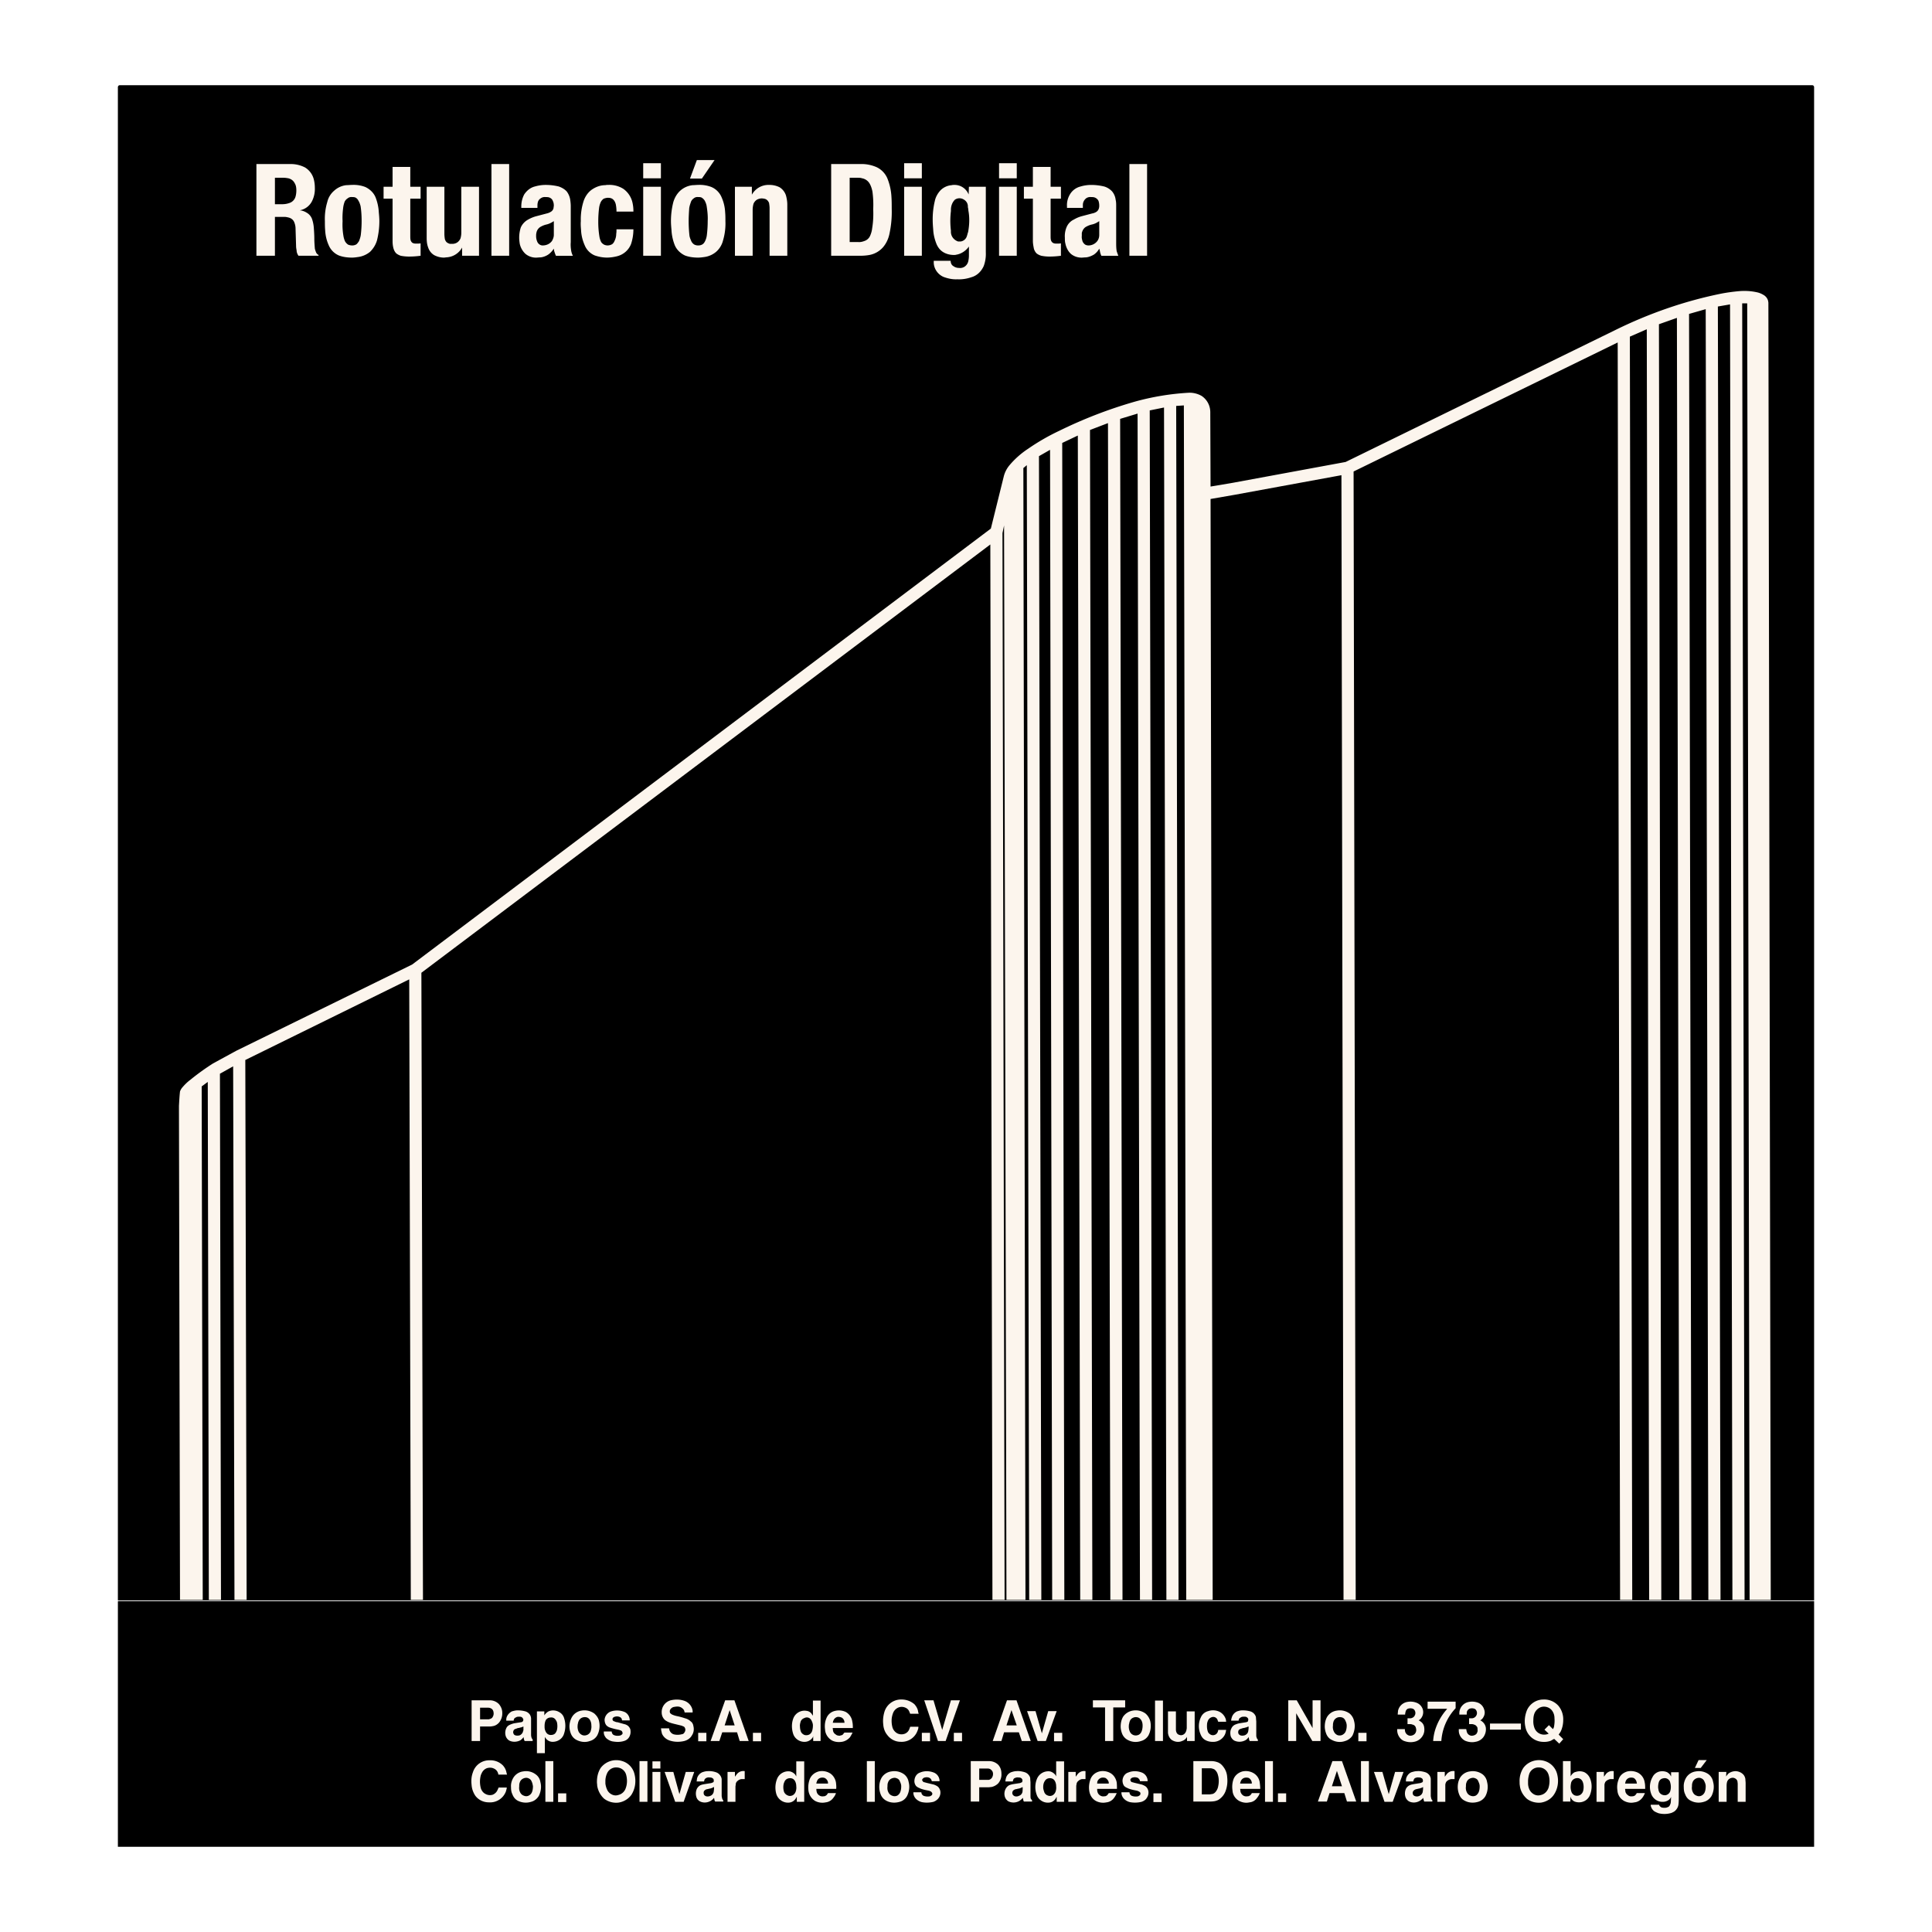 <svg xmlns="http://www.w3.org/2000/svg" width="2500" height="2500" viewBox="0 0 192.756 192.756"><g fill-rule="evenodd" clip-rule="evenodd"><path fill="#fff" d="M0 0h192.756v192.756H0V0z"/><path d="M11.761 159.669h169.233V8.688c0-.053-.025-.079-.053-.132a.198.198 0 0 0-.131-.053H11.946a.2.2 0 0 0-.132.053c-.026.053-.053.079-.053.132v150.981z"/><path d="M174.559 159.616h2.109l-.236-129.431-.027-.158c-.053-.237-.211-.448-.422-.58s-.447-.237-.711-.29c-.607-.132-1.215-.158-1.795-.105s-1.16.132-1.715.237c-3.666.738-7.227 1.978-10.602 3.64l-26.906 13.162-11.287 2.084-2.189.369-.027-7.227v-.185c0-.659-.316-1.266-.871-1.635a2.448 2.448 0 0 0-1.213-.316 25.343 25.343 0 0 0-5.459.896 45.515 45.515 0 0 0-7.518 2.901 21.614 21.614 0 0 0-3.113 1.793 8.584 8.584 0 0 0-1.873 1.662 2.812 2.812 0 0 0-.553 1.082l-1.293 5.222-57.739 43.495-17.541 8.6-2.321 1.266a23.546 23.546 0 0 0-2.269 1.636c-.316.237-.58.501-.844.817a1.424 1.424 0 0 0-.185.343c-.053.476-.079.977-.105 1.451l.105 49.271h2.268l-.105-51.224.607-.448.106 51.672h1.213l-.105-52.49 1.319-.738.132 53.229h1.213l-.132-53.861 16.354-8.045.158 61.906H42.2l-.158-62.565 56.763-42.73.211 105.296h1.213l-.211-106.43.158-.765.238 107.195h1.898l-.211-112.919.344-.29.236 113.208h1.213l-.236-114.105 1.107-.633.211 114.738h1.213l-.211-115.424 1.557-.739.238 116.163h1.213L108.748 42.9l1.795-.686.236 117.403h1.213l-.236-117.825 1.74-.527.238 118.352h1.213l-.238-118.669 1.426-.29.236 118.959h1.213L117.348 40.5l.766-.053.236 119.17h2.639l-.211-109.833 2.426-.422 10.631-1.952.209 112.207h1.215l-.211-112.576 26.35-12.872.238 125.447h1.213l-.238-126.028 1.689-.739.236 126.767h1.213l-.236-127.268 1.793-.633.238 127.9h1.213l-.239-128.295 1.662-.475.264 128.771h1.213l-.264-129.035 1.215-.211.236 129.246h1.213l-.237-129.351h.5l.239 129.351zM25.583 16.364v9.153h1.846V21.64h.976c.105 0 .237.026.343.053.264.053.501.211.607.475.079.185.132.422.132.633l.053 1.741c0 .158.026.291.053.448 0 .185.079.37.185.528h2.005v-.079a.523.523 0 0 1-.238-.238 2.349 2.349 0 0 1-.132-.395c-.026-.343-.053-.66-.053-1.002 0-.369-.026-.739-.053-1.108a3.391 3.391 0 0 0-.185-.871 1.192 1.192 0 0 0-.528-.606 1.516 1.516 0 0 0-.686-.237 1.7 1.7 0 0 0 1.24-.95 2.71 2.71 0 0 0 .264-1.292c0-.264-.026-.501-.079-.739a1.96 1.96 0 0 0-.897-1.292 3.094 3.094 0 0 0-1.451-.343h-3.402v-.002zm1.846 4.01v-2.638h.871c.158 0 .316.026.475.053.291.079.501.237.633.501.132.211.158.475.158.712 0 .211-.026.422-.079.607a.93.93 0 0 1-.581.633 2.136 2.136 0 0 1-.712.132h-.765zM35.131 18.448c-.185 0-.396.026-.581.026a2.14 2.14 0 0 0-1.213.554 2.11 2.11 0 0 0-.686 1.134 5.756 5.756 0 0 0-.237 1.899c0 .291 0 .581.026.897.026.501.132 1.002.343 1.477a1.92 1.92 0 0 0 1.029 1.055c.422.158.87.211 1.319.211.185 0 .369-.026.554-.053a2.376 2.376 0 0 0 1.24-.528c.316-.316.554-.686.686-1.134a7.87 7.87 0 0 0 .237-1.926c0-.29-.026-.58-.053-.87a4.785 4.785 0 0 0-.316-1.477c-.185-.475-.581-.844-1.029-1.055a3.25 3.25 0 0 0-1.319-.21zm0 6.04c-.132 0-.264-.026-.396-.079a.985.985 0 0 1-.317-.343 2.22 2.22 0 0 1-.158-.554 6.67 6.67 0 0 1-.08-1.451c-.026-.422 0-.87.053-1.292.026-.238.079-.449.158-.66a.833.833 0 0 1 .29-.316.574.574 0 0 1 .449-.132c.105 0 .237 0 .343.053a.674.674 0 0 1 .29.316c.105.158.158.343.211.527.079.501.105 1.002.105 1.503 0 .449-.026.897-.079 1.346-.026.237-.105.448-.185.659-.079.105-.158.237-.264.316a.807.807 0 0 1-.42.107zM39.167 16.654v1.979h-.897v1.187h.897v4.221c0 .264.026.527.105.792.053.158.132.316.264.448.132.105.29.185.449.237.264.053.554.079.817.079.396 0 .765-.026 1.161-.079v-1.24c-.132.026-.264.026-.396.026-.105 0-.211 0-.291-.026s-.158-.053-.211-.132a.524.524 0 0 1-.105-.211c-.026-.132-.026-.264-.026-.369V19.82h1.029v-1.187h-1.029v-1.979h-1.767zM46.104 24.699v.818h1.688v-6.884h-1.767v4.563c0 .211-.026.396-.079.58a.908.908 0 0 1-.343.422.901.901 0 0 1-.501.132h-.211a.963.963 0 0 1-.29-.132c-.106-.079-.159-.185-.211-.316a3.277 3.277 0 0 1-.053-.501v-4.748H42.57v5.091c0 .316.026.633.132.923.105.343.316.633.633.818.316.158.633.237.976.237l.211-.026a1.89 1.89 0 0 0 1.582-.977zM49.032 16.364v9.153h1.767v-9.153h-1.767zM52.012 20.743h1.609v-.185c0-.105 0-.211.026-.316a.641.641 0 0 1 .29-.448.695.695 0 0 1 .501-.132c.105 0 .211 0 .316.026.185.053.343.185.396.343.079.158.105.316.105.475 0 .079-.026.159-.026.238a.555.555 0 0 1-.29.396 1.239 1.239 0 0 1-.396.158l-1.002.264a3.341 3.341 0 0 0-.845.343 1.66 1.66 0 0 0-.738.792 3.369 3.369 0 0 0-.158 1.029c0 .185.026.396.053.58.079.396.29.765.581 1.029.29.237.659.369 1.029.369.158 0 .316-.026.475-.026.264-.026.527-.132.738-.264.237-.159.422-.37.58-.606l.026.21c.053.158.106.343.185.501h1.688a1.826 1.826 0 0 1-.158-.449c-.053-.29-.079-.606-.053-.896V20.56c0-.211-.026-.422-.053-.633a1.87 1.87 0 0 0-.343-.818c-.211-.237-.501-.396-.792-.501a5.5 5.5 0 0 0-1.319-.158c-.369 0-.712.053-1.081.158-.422.105-.792.396-1.055.791a2.545 2.545 0 0 0-.291 1.187v.157h.002zm3.244 1.319v1.372c0 .211-.079.422-.185.606-.21.29-.554.448-.923.448a.53.53 0 0 1-.29-.079.619.619 0 0 1-.264-.316 1.38 1.38 0 0 1-.105-.554c0-.105 0-.185.026-.29a.862.862 0 0 1 .396-.607c.185-.105.369-.185.58-.237.264-.053.528-.185.765-.343zM61.508 21.112h1.688a3.85 3.85 0 0 0-.106-.95 2.305 2.305 0 0 0-.896-1.319 2.594 2.594 0 0 0-1.477-.396c-.105 0-.211 0-.317.026-.475 0-.923.158-1.318.422-.396.264-.686.686-.844 1.134a5.908 5.908 0 0 0-.29 2.031c-.027.317 0 .606.026.923.026.528.158 1.029.369 1.503.185.449.554.818 1.002 1.002.396.132.791.211 1.213.211.343 0 .686-.053 1.002-.132a2.018 2.018 0 0 0 1.397-1.213 4.66 4.66 0 0 0 .238-1.477h-1.688c0 .158 0 .317-.026.449 0 .237-.053.475-.158.686a.808.808 0 0 1-.237.343.89.89 0 0 1-.448.132.843.843 0 0 1-.37-.079c-.132-.079-.264-.185-.316-.316a1.906 1.906 0 0 1-.158-.554 8.968 8.968 0 0 1-.105-1.451c0-.448.026-.87.079-1.318.026-.211.079-.396.158-.581a.881.881 0 0 1 .316-.369c.158-.053.343-.105.501-.079.185 0 .369.079.475.211.105.105.158.237.211.396.052.237.079.502.079.765zM64.172 16.285v1.504h1.767v-1.504h-1.767zM64.172 18.633v6.884h1.767v-6.884h-1.767zM69.658 18.448c-.185 0-.369.026-.554.026a2.216 2.216 0 0 0-1.24.554c-.316.29-.554.686-.686 1.134a7.66 7.66 0 0 0-.237 1.899c0 .291.026.581.053.897.026.501.132 1.002.317 1.477.185.475.58.844 1.028 1.055.422.158.871.211 1.319.211.185 0 .396-.026.581-.053.448-.053.87-.237 1.213-.528a2.21 2.21 0 0 0 .686-1.134 5.914 5.914 0 0 0 .237-1.926c0-.29 0-.58-.026-.87a4.153 4.153 0 0 0-.343-1.477 1.92 1.92 0 0 0-1.029-1.055 3.25 3.25 0 0 0-1.319-.21zm0 6.04a.836.836 0 0 1-.369-.079.783.783 0 0 1-.316-.343c-.079-.185-.158-.369-.185-.554-.053-.475-.08-.976-.08-1.451 0-.422.026-.844.053-1.266.027-.238.106-.449.185-.686a.77.77 0 0 1 .264-.316.571.571 0 0 1 .448-.132c.132 0 .238 0 .343.053a.91.91 0 0 1 .316.316c.079.158.158.343.185.527.079.501.132 1.002.105 1.503 0 .449-.026.897-.079 1.346a1.874 1.874 0 0 1-.185.659c-.053.105-.132.237-.264.316s-.262.107-.421.107zM69.526 15.969l-.685 1.846h1.187l1.265-1.846h-1.767zM73.325 18.633v6.884h1.768v-4.563c0-.211.026-.396.079-.607a.877.877 0 0 1 .343-.422 1.09 1.09 0 0 1 .501-.132l.211.026c.105.026.211.053.29.132.105.079.158.185.211.29.026.185.053.343.053.528v4.748h1.768V20.4c0-.29-.053-.606-.132-.897a1.507 1.507 0 0 0-.633-.817 2.239 2.239 0 0 0-1.002-.237h-.185a1.89 1.89 0 0 0-1.582.976v-.791h-1.69v-.001zM82.926 16.364v9.153h2.902c.316 0 .633-.026.923-.079a2.39 2.39 0 0 0 1.345-.765c.317-.369.527-.817.633-1.292.185-.844.264-1.688.238-2.559 0-.396 0-.765-.026-1.161a5.708 5.708 0 0 0-.37-1.768 2.179 2.179 0 0 0-1.108-1.213 3.751 3.751 0 0 0-1.503-.316h-3.034zm1.846 7.782v-6.41h.792c.158 0 .291 0 .449.053a1.1 1.1 0 0 1 .765.554c.132.237.211.501.264.765.079.581.105 1.161.079 1.768.026.633 0 1.266-.105 1.899-.026.264-.105.528-.211.765s-.316.422-.554.501c-.21.079-.421.132-.659.105h-.82zM90.206 16.285v1.504h1.767v-1.504h-1.767zM90.206 18.633v6.884h1.767v-6.884h-1.767zM98.355 18.633h-1.687l-.026.765-.027-.053a1.504 1.504 0 0 0-1.397-.896c-.079 0-.185 0-.264.026a1.754 1.754 0 0 0-1.134.527c-.264.29-.475.66-.554 1.055a7.778 7.778 0 0 0-.211 1.899c0 .317.026.633.053.976.026.501.158 1.002.343 1.451.158.343.369.606.686.791.316.185.686.264 1.028.264.079 0 .158 0 .237-.026.501-.079.976-.396 1.267-.818v.897c0 .211-.026.422-.079.633a.892.892 0 0 1-.343.475.8.8 0 0 1-.554.132.952.952 0 0 1-.581-.185c-.185-.105-.264-.317-.264-.527H93.16v.21c.026.607.422 1.161.976 1.398.422.158.896.264 1.371.238.475.026.976-.053 1.425-.211.554-.158.976-.58 1.212-1.107a3.47 3.47 0 0 0 .211-1.372v-6.542zm-1.872 4.853a.756.756 0 0 1-.633.606h-.264c-.448-.158-.738-.554-.712-1.029v-.053a8.068 8.068 0 0 1 0-1.952v-.132c0-.37.132-.739.396-1.002a.8.8 0 0 1 .871-.026c.29.158.449.448.422.765a1.5 1.5 0 0 1 .052.343c.133.712.106 1.424-.025 2.136-.027.08-.053.159-.08.264 0 .028 0 .054-.027.08zM99.676 16.285v1.504h1.767v-1.504h-1.767zM99.676 18.633v6.884h1.767v-6.884h-1.767zM103.051 16.654v1.979h-.896v1.187h.896v4.221c0 .264.053.527.105.792.053.158.133.316.264.448.133.105.291.185.475.237.264.053.529.079.793.079.395 0 .764-.026 1.16-.079v-1.24c-.133.026-.264.026-.396.026-.105 0-.184 0-.289-.026a.455.455 0 0 1-.211-.132.511.511 0 0 1-.105-.211c-.027-.132-.027-.264-.027-.369V19.82h1.029v-1.187h-1.029v-1.979h-1.769zM106.453 20.743h1.584v-.185c0-.105 0-.211.025-.316a.88.88 0 0 1 .291-.448.694.694 0 0 1 .5-.132c.105 0 .211 0 .316.026a.696.696 0 0 1 .424.343c.053.158.078.316.078.475 0 .079 0 .159-.025.238a.602.602 0 0 1-.266.396 1.156 1.156 0 0 1-.422.158l-1.002.264a3.166 3.166 0 0 0-.816.343 1.449 1.449 0 0 0-.74.792 2.298 2.298 0 0 0-.158 1.029c0 .185 0 .396.053.58.08.396.264.765.555 1.029.291.237.66.369 1.055.369.133 0 .291-.026.449-.026.264-.026.527-.132.764-.264.238-.159.424-.37.555-.606l.053.184c.027.185.08.37.158.528h1.688c-.053-.158-.105-.291-.158-.449-.053-.29-.053-.606-.053-.896v-3.614c0-.211 0-.422-.053-.633a1.599 1.599 0 0 0-.342-.818 1.774 1.774 0 0 0-.791-.501 5.502 5.502 0 0 0-1.32-.158c-.342 0-.711.053-1.055.158a1.691 1.691 0 0 0-1.055.791 2.054 2.054 0 0 0-.291 1.187v.156h-.001zm3.219 1.319v1.372c0 .211-.053.422-.186.606a1.11 1.11 0 0 1-.896.448.697.697 0 0 1-.316-.079.785.785 0 0 1-.264-.316c-.053-.185-.105-.369-.078-.554v-.29c.053-.238.184-.475.395-.607.186-.105.369-.185.58-.237.29-.053.527-.185.765-.343zM112.68 16.364v9.153h1.765v-9.153h-1.765z" fill="#fcf5ed"/><path d="M11.761 184.252h169.233v-24.504H11.788l-.026.026v24.478h-.001z"/><path d="M155.516 173.068v-.026c.078-.105.156-.211.209-.316.158-.343.238-.738.238-1.108a2.111 2.111 0 0 0-.475-1.424 1.887 1.887 0 0 0-1.504-.633c-.711 0-1.346.422-1.635 1.055-.211.528-.291 1.108-.158 1.688a1.822 1.822 0 0 0 1.662 1.477c.289.026.58 0 .869-.105.105-.053.211-.132.344-.185l.502.475.395-.448-.447-.45zm-.582-.553l-.395-.396-.449.449.422.396c-.264.132-.58.132-.844.026s-.475-.316-.58-.606a1.885 1.885 0 0 1-.105-.766c0-.237.027-.448.105-.659.158-.396.527-.686.949-.686.369 0 .713.185.896.527.105.185.158.396.158.633.027.291 0 .581-.053.871a.738.738 0 0 1-.104.211zM148.656 171.961v.606h3.086v-.606h-3.086zM145.545 172.515v.158c0 .422.264.817.633 1.002.316.132.686.185 1.027.105a1.21 1.21 0 0 0 .818-.501c.186-.29.264-.606.211-.949a.97.97 0 0 0-.369-.58.414.414 0 0 0-.186-.105l.08-.054a.616.616 0 0 0 .186-.184c.184-.264.236-.555.131-.845a1.054 1.054 0 0 0-.555-.659 1.687 1.687 0 0 0-.949-.105 1.15 1.15 0 0 0-.949.896c-.025.105-.025.237-.025.369h.738c0-.105 0-.211.025-.316a.587.587 0 0 1 .238-.264.76.76 0 0 1 .422-.026.379.379 0 0 1 .289.237.503.503 0 0 1-.025.475.522.522 0 0 1-.396.264h-.316v.581h.158c.133 0 .238 0 .344.053.131.026.236.132.316.264.025.079.025.185.025.264.027.105-.025.237-.078.343-.105.158-.316.237-.527.237a.532.532 0 0 1-.475-.422c-.027-.079-.027-.158-.053-.237h-.738v-.001zM142.432 169.771v.712h1.951l-.078.105a5.667 5.667 0 0 0-1.135 2.058 4.925 4.925 0 0 0-.184 1.056h.816a5.274 5.274 0 0 1 1.426-3.271v-.659h-2.796v-.001zM139.398 172.515v.158c.025.422.264.817.633 1.002.344.132.686.185 1.055.105a1.22 1.22 0 0 0 .791-.501c.213-.29.266-.606.213-.949a.786.786 0 0 0-.371-.58.418.418 0 0 0-.184-.105l.078-.054a.616.616 0 0 0 .186-.184.988.988 0 0 0 .158-.845 1.032 1.032 0 0 0-.58-.659 1.663 1.663 0 0 0-.949-.105 1.15 1.15 0 0 0-.949.896c0 .105-.027.237-.027.369h.738c0-.105.027-.211.053-.316a.422.422 0 0 1 .211-.264.762.762 0 0 1 .422-.026.379.379 0 0 1 .291.237.503.503 0 0 1-.027.475c-.078.158-.236.238-.395.264h-.316v.581h.158c.131 0 .236 0 .342.053a.406.406 0 0 1 .316.264.918.918 0 0 1 .053.264.576.576 0 0 1-.105.343c-.105.158-.316.237-.5.237a.564.564 0 0 1-.502-.422c-.025-.079-.025-.158-.025-.237h-.768v-.001zM135.521 172.884v.844h.817v-.844h-.817zM132.172 172.251c0 .237.053.475.131.686.105.29.291.527.58.659.396.211.871.264 1.318.106.291-.08.582-.291.74-.555.211-.448.289-.949.158-1.424a1.35 1.35 0 0 0-.449-.766 1.662 1.662 0 0 0-1.266-.29 1.343 1.343 0 0 0-.949.581c-.185.29-.263.66-.263 1.003zm.869-.475a.644.644 0 0 1 .344-.396c.158-.078.369-.078.527-.025s.264.184.316.316c.08.158.133.316.133.501s-.027.396-.107.58c-.053.132-.158.237-.289.316s-.316.105-.502.053a.675.675 0 0 1-.369-.343.97.97 0 0 1-.105-.606c0-.105 0-.211.027-.29 0-.053.025-.079.025-.106zM128.531 173.702h.791v-2.77l1.61 2.77h.818v-4.062h-.793v2.769l-1.582-2.769h-.844v4.062zM122.834 171.671h.738c0-.026.027-.08.027-.106s.025-.053.025-.079a.383.383 0 0 1 .158-.131c.105-.08.238-.08.369-.08.053 0 .133 0 .186.027.078.025.131.078.184.158.027.052.027.131 0 .211 0 .026 0 .053-.025.079-.027.026-.053.026-.08.053-.025 0-.078.026-.105.026l-.658.105c-.158.026-.291.079-.424.132a.733.733 0 0 0-.369.369c-.131.237-.131.501-.078.765a.83.83 0 0 0 .344.448c.369.185.791.158 1.133-.026a.894.894 0 0 0 .316-.316l.027.105c0 .053.025.132.025.185l.027.026c0 .026.025.053.025.08h.818v-.159c-.027 0-.027-.026-.053-.026v-.026c-.027-.026-.053-.053-.053-.105-.053-.079-.053-.185-.053-.29v-1.345l-.027-.317a.578.578 0 0 0-.105-.343.834.834 0 0 0-.447-.343 2.786 2.786 0 0 0-.818-.105c-.184 0-.369.053-.527.105a.978.978 0 0 0-.527.633.892.892 0 0 0-.053.29zm1.74.58c0 .132 0 .264-.025.369 0 .079-.027.158-.053.237a.574.574 0 0 1-.291.264.745.745 0 0 1-.422.026.414.414 0 0 1-.211-.158.42.42 0 0 1 .027-.396c.053-.026.078-.079.131-.079.027-.026.053-.026.053-.026l.238-.079a.745.745 0 0 0 .236-.053c.08 0 .158-.053.238-.079l.079-.026zM122.332 171.776c0-.079-.025-.159-.025-.212a1.27 1.27 0 0 0-.607-.765 1.484 1.484 0 0 0-1.16-.079 1.06 1.06 0 0 0-.713.581 2.055 2.055 0 0 0-.053 1.714c.08.211.211.422.422.554.291.186.635.237.977.211a1.293 1.293 0 0 0 1.055-.765c.053-.132.08-.264.105-.422h-.791c0 .053-.025.105-.025.132a.563.563 0 0 1-.158.264c-.08.079-.211.132-.344.132s-.264-.053-.369-.158c-.078-.053-.131-.158-.158-.264-.078-.237-.078-.501-.053-.765.027-.132.08-.29.158-.396a.621.621 0 0 1 .396-.236.46.46 0 0 1 .475.263c.025.08.053.159.078.212h.79v-.001zM116.529 170.747v2.137c.027.264.133.501.344.686.289.211.711.29 1.055.133a.82.82 0 0 0 .396-.265c.053-.053.078-.105.105-.158v.423h.764v-2.955h-.791v1.689c-.025.105-.025.211-.078.316-.08.211-.264.369-.502.369a.65.65 0 0 1-.316-.105.528.528 0 0 1-.158-.264c-.027-.079-.027-.185-.027-.264v-1.741h-.792v-.001zM115.238 169.666v4.036h.791v-4.036h-.791zM111.809 172.251c0 .237.053.475.131.686.105.29.318.527.58.659a1.64 1.64 0 0 0 1.32.106c.316-.08.58-.291.738-.555.236-.448.289-.949.184-1.424a1.546 1.546 0 0 0-.475-.766 1.662 1.662 0 0 0-1.266-.29 1.46 1.46 0 0 0-.949.581c-.185.29-.263.66-.263 1.003zm.896-.475a.572.572 0 0 1 .344-.396c.158-.078.342-.078.5-.025s.264.184.344.316c.078.158.105.316.105.501s-.027.396-.105.58a.62.62 0 0 1-.264.316.676.676 0 0 1-.502.053.644.644 0 0 1-.395-.343 1.181 1.181 0 0 1-.107-.606c0-.105.027-.211.055-.29 0-.053 0-.079.025-.106zM109.039 169.64v.712h1.213v3.35h.818v-3.35h1.188v-.712h-3.219zM105.162 172.884v.844h.817v-.844h-.817zM103.314 170.721h-.843l1.054 2.981h.819l1.082-2.981h-.844l-.635 2.216-.633-2.216zM99.043 173.702h.869l.264-.871h1.477l.291.871h.896l-1.424-4.062h-.949l-1.424 4.062zm1.371-1.556l.5-1.53.529 1.53h-1.029zM95.165 172.884v.844h.817v-.844h-.817zM93.134 169.64h-.924l1.372 4.062h.765l1.424-4.062h-.896l-.871 2.954-.87-2.954zM91.973 172.884v.844h.818v-.844h-.818zM91.657 170.984l-.053-.185c-.026-.29-.185-.554-.37-.765a1.96 1.96 0 0 0-1.292-.475 1.735 1.735 0 0 0-1.688 1.187c-.132.422-.185.87-.132 1.293.026.396.158.765.396 1.055.316.422.792.686 1.345.686a1.678 1.678 0 0 0 1.688-1.134.836.836 0 0 0 .079-.369h-.818c-.026.079-.053.132-.079.211a.79.79 0 0 1-.501.501.946.946 0 0 1-.712-.053 1.028 1.028 0 0 1-.475-.58c-.079-.29-.105-.58-.079-.896.026-.211.079-.423.158-.607a.98.98 0 0 1 .527-.501.889.889 0 0 1 .686.026.693.693 0 0 1 .396.422c.026.053.053.132.079.185h.845v-.001zM85.088 172.409c0-.211 0-.422-.052-.633a1.312 1.312 0 0 0-.66-.977 1.61 1.61 0 0 0-1.055-.105 1.182 1.182 0 0 0-.871.738c-.158.37-.185.766-.132 1.135.026.448.29.844.686 1.081.317.158.66.185 1.002.132.316-.053.58-.211.792-.448.105-.158.185-.316.264-.475h-.818c-.026.053-.079.105-.132.158a.177.177 0 0 1-.158.105c-.053.026-.105.026-.158.053-.158 0-.316-.026-.422-.132a.544.544 0 0 1-.264-.369c0-.079-.026-.158-.026-.264h2.004v.001zm-.817-.527h-1.187c.026-.053.026-.132.053-.185a.593.593 0 0 1 .396-.396c.132-.027.29 0 .422.053a.546.546 0 0 1 .29.422c0 .027 0 .079.026.106zM81.106 171.169c-.053-.053-.079-.105-.132-.185a.698.698 0 0 0-.501-.29 1.194 1.194 0 0 0-1.319.738c-.185.476-.185 1.029-.026 1.53.158.527.686.87 1.24.817a.95.95 0 0 0 .739-.475l.026-.105v.502h.738v-4.036h-.765v1.504zm-1.293 1.082c-.026-.158.026-.343.079-.527a.618.618 0 0 1 .369-.316.5.5 0 0 1 .475 0 .57.57 0 0 1 .237.264c.079.158.132.316.132.475a2 2 0 0 1-.079.554.676.676 0 0 1-.264.343.674.674 0 0 1-.501.053c-.185-.079-.316-.211-.369-.369s-.079-.319-.079-.477zM75.119 172.884v.844h.817v-.844h-.817zM70.898 173.702h.871l.29-.871h1.477l.264.871h.897l-1.424-4.062h-.923l-1.452 4.062zm1.398-1.556l.501-1.53.501 1.53h-1.002zM69.658 172.884v.844h.818v-.844h-.818zM65.939 172.436a.457.457 0 0 1 .026.185c.026.105.053.237.079.343.159.369.475.606.844.712.449.132.923.132 1.372.027.316-.08.607-.265.765-.555.185-.264.237-.606.158-.923-.026-.185-.105-.369-.264-.475a1.251 1.251 0 0 0-.581-.317 6.715 6.715 0 0 0-.765-.211 2.099 2.099 0 0 1-.449-.132.57.57 0 0 1-.211-.132.144.144 0 0 1-.079-.132.37.37 0 0 1 .052-.29c.105-.132.211-.211.37-.237.158-.026.316-.053.475-.026s.29.105.396.211a.474.474 0 0 1 .132.185c.026.053.026.132.053.185h.792v-.158c-.053-.448-.37-.844-.818-1.002s-.923-.158-1.372-.053a1.212 1.212 0 0 0-.897 1.213c0 .237.079.475.238.659.105.133.264.212.422.291.185.079.369.132.581.185l.765.185c.053.026.105.053.185.079a.27.27 0 0 1 .132.158c.079.158.026.343-.079.475-.053.079-.132.132-.211.132a1.607 1.607 0 0 1-.791.026c-.238-.053-.396-.237-.475-.448 0-.053-.026-.105-.026-.158h-.819v-.002zM60.242 172.752v.105c0 .211.105.396.237.554.211.185.449.316.739.344.343.052.686.052 1.029-.053a.87.87 0 0 0 .527-.396c.105-.185.158-.396.132-.633 0-.185-.105-.343-.237-.475a.91.91 0 0 0-.396-.185l-.659-.185a.601.601 0 0 1-.291-.079c-.053 0-.079-.026-.132-.053-.026-.026-.079-.08-.079-.133 0-.079 0-.132.053-.185.026-.025.079-.053.105-.078.105-.027.185-.053.264-.053.132 0 .238.025.343.078.079.053.132.105.158.185 0 .053.026.079.026.133h.765v-.08c-.026-.315-.211-.633-.527-.765a1.96 1.96 0 0 0-1.398-.026.964.964 0 0 0-.581.791c0 .212.053.423.185.581.08.079.159.132.264.185.21.079.422.132.633.185.132.026.264.053.37.079.079.026.158.053.211.079s.079.079.105.132.026.105.026.158c-.026.053-.053.079-.079.105-.053.026-.079.053-.132.079-.237.053-.475.053-.686-.053a.326.326 0 0 1-.158-.211c-.027-.026-.027-.079-.027-.132h-.79v.002zM56.813 172.251c0 .237.053.475.132.686.105.29.316.527.58.659.422.211.897.264 1.319.106.317-.08.581-.291.739-.555a2.07 2.07 0 0 0 .185-1.424c-.053-.291-.237-.555-.475-.766a1.664 1.664 0 0 0-1.266-.29c-.37.053-.712.264-.923.581-.186.29-.291.66-.291 1.003zm.896-.475a.643.643 0 0 1 .343-.396.727.727 0 0 1 .527-.025.613.613 0 0 1 .316.316c.08.158.106.316.106.501.026.185-.026.396-.08.58a.67.67 0 0 1-.29.316c-.158.079-.343.105-.501.053s-.317-.185-.396-.343a1.18 1.18 0 0 1-.105-.606.93.93 0 0 1 .053-.29c.001-.053.001-.079.027-.106zM53.569 170.747v4.168h.791v-1.609l.026.026c.158.29.475.475.817.448.501-.025.95-.343 1.082-.844a2.43 2.43 0 0 0 0-1.504.993.993 0 0 0-.475-.606c-.343-.211-.792-.237-1.134-.053a1.217 1.217 0 0 0-.369.37v-.396h-.738zm.764 1.478c0-.211.026-.396.105-.58a.564.564 0 0 1 .501-.29.498.498 0 0 1 .501.236c.053.08.105.159.132.265.053.263.053.554-.026.817-.053.105-.105.237-.211.316a.564.564 0 0 1-.316.105.529.529 0 0 1-.501-.211.828.828 0 0 1-.132-.264c-.053-.131-.053-.263-.053-.394zM50.509 171.671h.739c0-.026 0-.08.026-.106 0-.026 0-.053.026-.079a.266.266 0 0 1 .158-.131c.105-.08.237-.08.343-.08.079 0 .132 0 .211.027.053.025.132.078.158.158.053.052.053.131.026.211 0 .026-.026.053-.053.079 0 .026-.026.026-.053.053-.053 0-.079.026-.132.026l-.659.105a2.272 2.272 0 0 0-.396.132c-.185.079-.317.185-.396.369a1.092 1.092 0 0 0-.053.765.829.829 0 0 0 .343.448c.343.185.791.158 1.134-.026a1.81 1.81 0 0 0 .316-.316v.105c.027.053.027.132.053.185v.026c.026.026.026.053.053.08h.791v-.159l-.026-.026-.026-.026c-.026-.026-.026-.053-.053-.105a.96.96 0 0 1-.053-.29v-1.662a.881.881 0 0 0-.105-.343.836.836 0 0 0-.448-.343 2.908 2.908 0 0 0-.818-.105c-.185 0-.369.053-.554.105-.237.132-.449.343-.528.633-.024.079-.024.183-.024.29zm1.714.58v.369l-.079.237a.64.64 0 0 1-.264.264.761.761 0 0 1-.422.026c-.105-.026-.185-.079-.211-.158-.079-.132-.053-.264.026-.396.026-.026.079-.079.132-.079 0-.026.026-.026.053-.026.079-.026.132-.053.211-.079a.75.75 0 0 0 .237-.053c.079 0 .185-.053.264-.079l.053-.026zM47.053 169.64v4.062h.844v-1.451h.923c.105 0 .185 0 .29-.026.264-.026.501-.158.686-.369a1.45 1.45 0 0 0 .316-.977c0-.316-.132-.633-.343-.87a1.259 1.259 0 0 0-.897-.369h-1.819zm.844.738h.818c.132 0 .264.053.369.132a.523.523 0 0 1 .158.343.64.64 0 0 1-.105.475c-.053.105-.185.158-.29.185-.053.026-.105.026-.132.026h-.818v-1.161zM171.473 176.788v2.98h.791v-1.53c0-.105 0-.237.027-.369a.58.58 0 0 1 .211-.369.627.627 0 0 1 .369-.132c.131 0 .236.053.342.132a.598.598 0 0 1 .133.211c0 .079.025.185.025.264v1.794h.791v-1.847c0-.158-.025-.29-.025-.422a.92.92 0 0 0-.158-.396c-.186-.237-.475-.37-.791-.396-.264 0-.527.08-.738.238-.08.078-.158.184-.238.289l.027-.447h-.766zM167.99 178.291c0 .264.027.501.133.712.105.29.289.527.58.66.395.211.871.237 1.293.105.316-.08.58-.291.764-.581.211-.422.291-.923.158-1.397a1.214 1.214 0 0 0-.447-.766 1.666 1.666 0 0 0-1.268-.29 1.351 1.351 0 0 0-.949.581c-.184.29-.289.633-.264.976zm.871-.448c.053-.185.184-.316.342-.396s.371-.105.529-.026a.536.536 0 0 1 .316.316c.078.158.131.316.131.475 0 .211-.025.422-.105.606a.672.672 0 0 1-.289.316.553.553 0 0 1-.502.026.622.622 0 0 1-.369-.316.957.957 0 0 1-.105-.606c0-.105 0-.211.025-.316 0-.026.027-.053.027-.079zM166.725 177.235c-.027-.053-.053-.078-.08-.131-.053-.105-.184-.211-.314-.29a1.238 1.238 0 0 0-.818-.054c-.264.08-.502.264-.633.528a1.964 1.964 0 0 0-.158 1.635c.158.501.633.87 1.186.845a.994.994 0 0 0 .58-.186.71.71 0 0 0 .238-.316l-.027.475a.7.7 0 0 1-.078.317.42.42 0 0 1-.158.211 1.776 1.776 0 0 1-.211.079 1.075 1.075 0 0 1-.502-.026 1.203 1.203 0 0 1-.184-.158c0-.026-.027-.053-.027-.105h-.844c0 .079 0 .132.027.185a.894.894 0 0 0 .342.475c.133.079.264.132.396.185a2.4 2.4 0 0 0 1.291-.026c.133-.053.238-.105.344-.185.211-.185.344-.422.369-.686.027-.237.027-.448.027-.687v-2.505h-.766v.42zm-1.293 1.056c0-.185.027-.396.105-.58a.552.552 0 0 1 .422-.29.553.553 0 0 1 .58.211c.053.053.08.132.105.237.08.29.08.606-.025.896a.598.598 0 0 1-.449.343.66.66 0 0 1-.605-.264.743.743 0 0 1-.105-.343c-.028-.078-.028-.131-.028-.21zM164.139 178.476c0-.211 0-.448-.051-.659a1.305 1.305 0 0 0-.66-.949 1.62 1.62 0 0 0-1.055-.133c-.396.106-.738.37-.871.766a2.111 2.111 0 0 0-.131 1.134c.025.448.289.844.686 1.055.316.158.658.212 1.002.133.316-.027.58-.186.791-.449a2 2 0 0 0 .264-.475h-.818a.46.46 0 0 1-.131.185c-.027.053-.08.079-.158.105-.053.026-.105.026-.158.026-.133.026-.316 0-.422-.105a.604.604 0 0 1-.264-.369c0-.105-.027-.185-.027-.264h2.003v-.001zm-.817-.528h-1.188c.027-.079.027-.132.053-.211a.558.558 0 0 1 .396-.369.781.781 0 0 1 .422.026.642.642 0 0 1 .289.448c.001.027.001.054.028.106zM159.287 176.788v2.98h.791v-1.504-.211c.025-.158.078-.29.184-.369a.917.917 0 0 1 .396-.185H161v-.792h-.025a.806.806 0 0 0-.791.344l-.158.211v-.475h-.739v.001zM155.936 175.706v4.035h.74v-.501l.025.079a.77.77 0 0 0 .396.422c.289.105.605.105.869 0 .291-.105.502-.316.635-.58.236-.554.264-1.16.053-1.688a1.197 1.197 0 0 0-.582-.659 1.219 1.219 0 0 0-.869-.026c-.158.026-.264.131-.369.236-.053.08-.105.133-.133.211v-1.529h-.765zm.765 2.585c0-.158.027-.316.053-.448.053-.158.158-.29.316-.369s.369-.105.527-.026c.186.079.291.237.344.422.078.264.078.58 0 .844a.68.68 0 0 1-.291.369.646.646 0 0 1-.58.026c-.131-.079-.236-.185-.289-.343s-.08-.317-.08-.475zM151.611 177.79c0 .132 0 .237.025.369.053.501.316.949.686 1.293.396.316.924.448 1.426.395.5-.078.975-.342 1.266-.765.422-.606.527-1.371.342-2.083a1.814 1.814 0 0 0-1.213-1.293c-.791-.264-1.688.026-2.162.686a2.368 2.368 0 0 0-.37 1.398zm.844-.105c0-.237.053-.502.131-.738a.978.978 0 0 1 .977-.607c.422 0 .791.29.924.686.158.449.131.95 0 1.372-.133.343-.396.606-.738.686a.88.88 0 0 1-.686-.053 1.087 1.087 0 0 1-.477-.501 1.456 1.456 0 0 1-.131-.58v-.265zM145.439 178.291c0 .264.053.501.131.712.105.29.291.527.58.66.396.211.871.237 1.318.105.291-.08.582-.291.74-.581a1.97 1.97 0 0 0 .158-1.397 1.208 1.208 0 0 0-.449-.766 1.663 1.663 0 0 0-1.266-.29 1.35 1.35 0 0 0-.949.581c-.184.29-.263.633-.263.976zm.87-.448a.647.647 0 0 1 .344-.396c.184-.079.369-.105.527-.026a.474.474 0 0 1 .316.316c.078.158.131.316.131.475 0 .211-.025.422-.105.606a.77.77 0 0 1-.264.316.613.613 0 0 1-.527.026.627.627 0 0 1-.369-.316.97.97 0 0 1-.105-.606c0-.105 0-.211.027-.316-.001-.026.025-.053.025-.079zM143.408 176.788v2.98h.791v-1.504-.211c.025-.158.078-.29.184-.369a.927.927 0 0 1 .396-.185h.342v-.792a.825.825 0 0 0-.816.344l-.158.211v-.475h-.739v.001zM140.27 177.737h.738c0-.053 0-.079.025-.105 0-.026 0-.053.027-.079a.262.262 0 0 1 .131-.158c.133-.053.264-.079.369-.053.08 0 .133 0 .186.026.078.026.158.079.184.132.027.079.053.158.027.237 0 .026-.027.053-.053.079 0 0-.027.026-.053.026-.053.026-.08.026-.133.053l-.658.105c-.133.026-.291.053-.396.105a.776.776 0 0 0-.395.369 1.17 1.17 0 0 0-.053.791.826.826 0 0 0 .342.449c.344.185.766.158 1.107-.053.133-.08.238-.186.344-.291v.105c.025.053.025.105.053.158v.053c.027.027.027.053.053.053h.791v-.131l-.025-.027-.027-.025a.218.218 0 0 1-.053-.105c-.025-.106-.053-.212-.053-.291v-1.66c0-.132-.053-.237-.105-.343a.834.834 0 0 0-.447-.343c-.266-.08-.555-.133-.818-.106-.186 0-.369.053-.555.106-.264.104-.447.343-.527.606-.026.106-.026.212-.026.317zm1.712.554c0 .132 0 .264-.025.396a.504.504 0 0 1-.053.211.515.515 0 0 1-.264.264.6.6 0 0 1-.422.053.384.384 0 0 1-.238-.158c-.053-.132-.053-.29.053-.396.027-.026.08-.079.133-.105 0 0 .025 0 .053-.026.053-.026.131-.026.211-.053.078-.026.158-.026.236-.053.08-.026.186-.053.264-.105l.052-.028zM137.922 176.788h-.844l1.055 2.981h.816l1.082-2.981h-.843l-.633 2.215-.633-2.215zM135.785 175.706v4.063h.791v-4.063h-.791zM131.486 179.741h.896l.264-.844h1.477l.264.844h.924l-1.424-4.035h-.951l-1.45 4.035zm1.397-1.529l.502-1.53.502 1.53h-1.004zM127.502 178.924v.87h.818v-.87h-.818zM126.211 175.706v4.063h.791v-4.063h-.791zM125.734 178.476c0-.211-.025-.448-.053-.659a1.27 1.27 0 0 0-.686-.949 1.539 1.539 0 0 0-1.027-.133c-.396.106-.74.37-.896.766-.133.369-.16.765-.105 1.134.025.448.289.844.686 1.055.316.158.658.212 1.002.133.316-.027.58-.186.764-.449.105-.132.211-.29.264-.475h-.791a.46.46 0 0 1-.131.185c-.027.053-.105.079-.158.105s-.105.026-.158.026a.557.557 0 0 1-.449-.105.684.684 0 0 1-.236-.369c0-.105-.027-.185-.027-.264h2.001v-.001zm-.843-.528h-1.16c0-.079.027-.132.053-.211a.558.558 0 0 1 .396-.369.781.781 0 0 1 .422.026.642.642 0 0 1 .289.448v.106zM119.062 179.741h1.504c.211 0 .447 0 .686-.053.078-.025.184-.053.289-.105.344-.211.607-.527.738-.896.158-.422.211-.896.158-1.371a1.841 1.841 0 0 0-.395-1.056c-.158-.211-.344-.369-.58-.448a1.775 1.775 0 0 0-.633-.105h-1.768v4.034h.001zm.844-3.323h.844c.131 0 .264.053.396.105a.977.977 0 0 1 .369.581c.105.343.105.738.025 1.107a1.173 1.173 0 0 1-.211.501c-.131.185-.289.29-.5.29-.08.026-.158.026-.238.026h-.686v-2.61h.001zM115.078 178.924v.87h.818v-.87h-.818zM111.887 178.818v.105a.903.903 0 0 0 .266.554c.184.186.447.316.711.344a2.7 2.7 0 0 0 1.029-.053c.236-.08.422-.211.527-.396a.924.924 0 0 0 .158-.633.816.816 0 0 0-.238-.475c-.131-.105-.264-.158-.395-.211l-.66-.158a4.186 4.186 0 0 1-.289-.079.205.205 0 0 1-.133-.053c-.053-.053-.078-.105-.078-.158-.027-.053 0-.105.053-.158a.352.352 0 0 1 .105-.079.938.938 0 0 1 .264-.053c.105 0 .236.026.342.079.053.053.105.105.158.185 0 .053.027.079.027.132h.764v-.079a.912.912 0 0 0-.527-.765c-.447-.186-.949-.212-1.398-.026-.342.105-.553.422-.58.791 0 .211.053.422.186.58.08.053.158.132.264.158.184.105.396.158.607.211l.395.079c.08.026.133.053.186.079s.105.079.131.105a.221.221 0 0 1 0 .185c0 .053-.025.079-.078.105a.596.596 0 0 1-.133.079 1.129 1.129 0 0 1-.658-.053.48.48 0 0 1-.186-.211c0-.053-.025-.105-.025-.132h-.795v.001zM111.439 178.476c0-.211 0-.448-.027-.659-.078-.396-.316-.765-.686-.949a1.539 1.539 0 0 0-1.027-.133c-.424.106-.74.37-.898.766-.131.369-.184.765-.131 1.134.053.448.289.844.686 1.055a1.55 1.55 0 0 0 1.029.133c.289-.027.58-.186.764-.449a2 2 0 0 0 .264-.475h-.791c-.053.079-.105.132-.131.185-.053.053-.105.079-.158.105s-.105.026-.158.026a.555.555 0 0 1-.449-.105.575.575 0 0 1-.238-.369c-.025-.105-.025-.185-.025-.264h1.976v-.001zm-.818-.528h-1.16c0-.079.025-.132.025-.211a.617.617 0 0 1 .396-.369.763.763 0 0 1 .422.026c.158.105.291.264.316.448l.001.106zM106.586 176.788v2.98h.791v-1.504c0-.079 0-.158.027-.211a.46.46 0 0 1 .184-.369.713.713 0 0 1 .369-.185h.344v-.792a.83.83 0 0 0-.818.344l-.158.211v-.475h-.739v.001zM105.373 177.235c-.027-.053-.053-.131-.105-.184a1.025 1.025 0 0 0-.502-.317 1.223 1.223 0 0 0-1.318.766 2.174 2.174 0 0 0-.027 1.529c.158.528.686.871 1.24.817a.846.846 0 0 0 .713-.501l.053-.079v.502h.738v-4.036h-.791v1.503h-.001zm-1.293 1.082c0-.185.025-.369.105-.527.078-.158.184-.29.344-.343a.659.659 0 0 1 .5.026.577.577 0 0 1 .238.264c.078.158.105.316.105.475.025.185 0 .369-.053.527s-.158.29-.291.369a.549.549 0 0 1-.5.026c-.16-.053-.291-.185-.344-.343s-.104-.315-.104-.474zM100.309 177.737h.738c0-.053.025-.079.025-.105s.027-.053.027-.079a.232.232 0 0 1 .158-.158c.105-.053.238-.079.369-.053.053 0 .131 0 .186.026a.273.273 0 0 1 .158.132.25.25 0 0 1 .025.237c0 .026-.025.053-.025.079-.027 0-.053.026-.08.026-.025.026-.078.026-.105.053l-.686.105a2.208 2.208 0 0 0-.396.105.838.838 0 0 0-.369.369 1.042 1.042 0 0 0-.078.791.826.826 0 0 0 .342.449c.369.185.793.158 1.135-.053.105-.08.238-.186.316-.291l.027.105c0 .053.025.105.025.158 0 .027.027.027.027.053 0 .027.025.053.025.053h.818v-.131c-.027 0-.027-.027-.053-.027v-.025c-.027-.027-.053-.08-.08-.105-.025-.106-.025-.212-.025-.291v-1.345l-.027-.316a.526.526 0 0 0-.105-.343.834.834 0 0 0-.447-.343c-.264-.08-.555-.133-.818-.106-.186 0-.369.053-.527.106a.863.863 0 0 0-.527.606 1.274 1.274 0 0 0-.053.318zm1.714.554c.025.132 0 .264 0 .396a.504.504 0 0 1-.053.211.48.48 0 0 1-.291.264.598.598 0 0 1-.422.053.406.406 0 0 1-.211-.158.359.359 0 0 1 .025-.396c.027-.026.08-.079.133-.105.025 0 .025 0 .053-.026.08-.026.158-.026.238-.053.078-.026.156-.026.236-.053s.158-.053.238-.105l.054-.028zM96.853 175.706v4.035h.844v-1.424h.922c.107 0 .213-.026.291-.026.264-.053.502-.185.686-.369.238-.29.344-.633.316-.976 0-.344-.105-.634-.316-.871a1.3 1.3 0 0 0-.896-.369h-1.847zm.844.738h.816c.133 0 .266.026.371.132a.49.49 0 0 1 .184.317.704.704 0 0 1-.105.475.52.52 0 0 1-.316.211h-.949v-1.135h-.001zM91.129 178.818v.105a.905.905 0 0 0 .264.554c.185.186.449.316.712.344.343.053.712.025 1.029-.053.211-.08.396-.211.527-.396a.914.914 0 0 0 .158-.633.815.815 0 0 0-.237-.475c-.132-.105-.264-.158-.396-.211l-.66-.158a4.39 4.39 0 0 1-.29-.079.2.2 0 0 1-.132-.053.536.536 0 0 1-.105-.158c0-.053.026-.105.079-.158a.366.366 0 0 1 .105-.079.953.953 0 0 1 .264-.053c.105 0 .237.026.316.079s.132.105.158.185c.026.053.026.079.053.132h.765v-.079a.916.916 0 0 0-.527-.765c-.449-.186-.95-.212-1.398-.026-.343.105-.554.422-.581.791a.773.773 0 0 0 .185.58c.08.053.159.132.264.158.185.105.396.158.606.211l.396.079c.079.026.132.053.185.079s.079.079.105.105a.161.161 0 0 1 .026.185c0 .053-.026.079-.079.105a.564.564 0 0 1-.132.079 1.132 1.132 0 0 1-.659-.053.477.477 0 0 1-.185-.211c0-.053-.026-.105-.026-.132h-.79v.001zM87.726 178.291c0 .264.053.501.132.712a1.2 1.2 0 0 0 .581.66c.395.211.87.237 1.318.105.316-.08.58-.291.739-.581.211-.422.29-.923.158-1.397a1.208 1.208 0 0 0-.449-.766 1.663 1.663 0 0 0-1.266-.29 1.351 1.351 0 0 0-.95.581c-.184.29-.263.633-.263.976zm.871-.448a.645.645 0 0 1 .343-.396c.185-.079.369-.105.527-.026a.474.474 0 0 1 .316.316c.079.158.132.316.132.475 0 .211-.026.422-.105.606a.77.77 0 0 1-.264.316.613.613 0 0 1-.527.026.623.623 0 0 1-.37-.316c-.105-.185-.132-.396-.105-.606 0-.105 0-.211.026-.316 0-.026.027-.053.027-.079zM86.487 175.706v4.063h.791v-4.063h-.791zM83.427 178.476c.026-.211 0-.448-.026-.659-.079-.396-.317-.765-.686-.949a1.543 1.543 0 0 0-1.029-.133c-.396.106-.738.37-.896.766a2.398 2.398 0 0 0-.132 1.134c.053.448.316.844.686 1.055a1.55 1.55 0 0 0 1.029.133c.29-.027.58-.186.765-.449.106-.132.211-.29.264-.475h-.792c-.053.079-.079.132-.132.185s-.105.079-.158.105-.105.026-.159.026a.554.554 0 0 1-.448-.105.566.566 0 0 1-.237-.369c-.026-.105-.026-.185-.026-.264h1.977v-.001zm-.818-.528h-1.161c0-.079.026-.132.053-.211a.516.516 0 0 1 .396-.369.689.689 0 0 1 .396.026c.185.105.29.264.316.448v.106zM79.444 177.235c-.026-.053-.079-.131-.105-.184a.989.989 0 0 0-.527-.317 1.208 1.208 0 0 0-1.292.766 2.334 2.334 0 0 0-.053 1.529c.185.528.712.871 1.266.817a.879.879 0 0 0 .712-.501l.053-.079v.502h.739v-4.036h-.792v1.503h-.001zm-1.292 1.082c0-.185.026-.369.105-.527.053-.158.185-.29.343-.343s.343-.053.501.026a.575.575 0 0 1 .237.264c.079.158.105.316.105.475.026.185 0 .369-.053.527s-.158.29-.29.369c-.158.079-.343.105-.501.026a.672.672 0 0 1-.369-.343 1.5 1.5 0 0 1-.078-.474zM72.586 176.788v2.98h.791v-1.504c0-.079.026-.158.026-.211a.46.46 0 0 1 .185-.369.698.698 0 0 1 .396-.185h.316v-.792a.827.827 0 0 0-.817.344l-.158.211v-.475h-.739v.001zM69.5 177.737h.739c.026-.053.026-.079.026-.105s.026-.053.026-.079a.444.444 0 0 1 .158-.158c.105-.053.237-.079.369-.053.053 0 .132 0 .185.026a.471.471 0 0 1 .185.132.738.738 0 0 1 .026.237c-.026.026-.026.053-.053.079-.026 0-.053.026-.053.026-.053.026-.105.026-.132.053l-.659.105c-.158.026-.29.053-.422.105a.83.83 0 0 0-.37.369 1.175 1.175 0 0 0-.053.791.72.72 0 0 0 .343.449c.343.185.765.158 1.107-.053.132-.08.237-.186.316-.291l.026.105c0 .053.026.105.026.158.026.027.026.027.026.053.026.027.026.053.053.053h.791v-.131c-.026 0-.026-.027-.053-.027v-.025a.21.21 0 0 1-.053-.105c-.026-.106-.053-.212-.053-.291v-1.66a.777.777 0 0 0-.132-.343.832.832 0 0 0-.448-.343 2.092 2.092 0 0 0-.818-.106c-.185 0-.369.053-.527.106a.929.929 0 0 0-.528.606c-.022.106-.022.212-.048.317zm1.741.554c0 .132 0 .264-.026.396a.49.49 0 0 1-.053.211.515.515 0 0 1-.264.264.67.67 0 0 1-.448.053.41.41 0 0 1-.211-.158c-.053-.132-.053-.29.026-.396.053-.026.079-.079.132-.105.026 0 .053 0 .053-.026.079-.026.158-.026.237-.053s.158-.026.237-.053.158-.053.237-.105l.08-.028zM67.179 176.788h-.87l1.055 2.981h.844l1.055-2.981h-.845l-.632 2.215-.607-2.215zM65.095 175.732v.712h.791v-.712h-.791zM65.095 176.788v2.981h.791v-2.981h-.791zM63.803 175.706v4.063h.791v-4.063h-.791zM59.556 177.79c0 .132.026.237.026.369.079.501.316.949.686 1.293a1.97 1.97 0 0 0 1.425.395 1.934 1.934 0 0 0 1.292-.765c.396-.606.501-1.371.317-2.083a1.77 1.77 0 0 0-1.213-1.293 1.953 1.953 0 0 0-2.163.686c-.264.422-.37.897-.37 1.398zm.844-.105c0-.237.053-.502.159-.738a.977.977 0 0 1 .976-.607.99.99 0 0 1 .923.686c.132.449.132.95-.026 1.372a1.022 1.022 0 0 1-.738.686.827.827 0 0 1-.66-.053.975.975 0 0 1-.474-.501 2.09 2.09 0 0 1-.159-.58l-.001-.265zM55.679 178.924v.87h.818v-.87h-.818zM54.413 175.706v4.063h.791v-4.063h-.791zM50.984 178.291c0 .264.026.501.132.712.105.29.29.527.554.66a1.77 1.77 0 0 0 1.319.105c.317-.08.581-.291.765-.581.211-.422.291-.923.159-1.397a1.14 1.14 0 0 0-.475-.766 1.577 1.577 0 0 0-1.24-.29 1.35 1.35 0 0 0-.949.581c-.186.29-.291.633-.265.976zm.87-.448a.645.645 0 0 1 .343-.396c.159-.079.369-.105.527-.026a.537.537 0 0 1 .317.316c.079.158.105.316.132.475 0 .211-.026.422-.105.606a.667.667 0 0 1-.291.316.555.555 0 0 1-.5.026.623.623 0 0 1-.37-.316c-.105-.185-.132-.396-.105-.606 0-.105 0-.211.026-.316 0-.026.026-.053.026-.079zM50.588 177.052l-.053-.185a1.433 1.433 0 0 0-.396-.766 1.733 1.733 0 0 0-1.266-.475 1.701 1.701 0 0 0-1.688 1.188c-.159.421-.185.844-.132 1.292.026.369.159.738.37 1.055.316.422.818.66 1.345.66a1.69 1.69 0 0 0 1.714-1.108c.026-.132.079-.237.079-.369h-.817a1.198 1.198 0 0 1-.08.185.896.896 0 0 1-.501.527.914.914 0 0 1-.738-.079c-.211-.105-.37-.316-.449-.554-.079-.29-.105-.606-.079-.896.026-.211.053-.422.158-.607a.937.937 0 0 1 .501-.501c.237-.079.501-.079.712.026a.729.729 0 0 1 .396.396c.027.078.053.131.053.211h.871zM170.285 175.601h-.816l-.371.791h.582l.605-.791z" fill="#fcf5ed"/></g></svg>